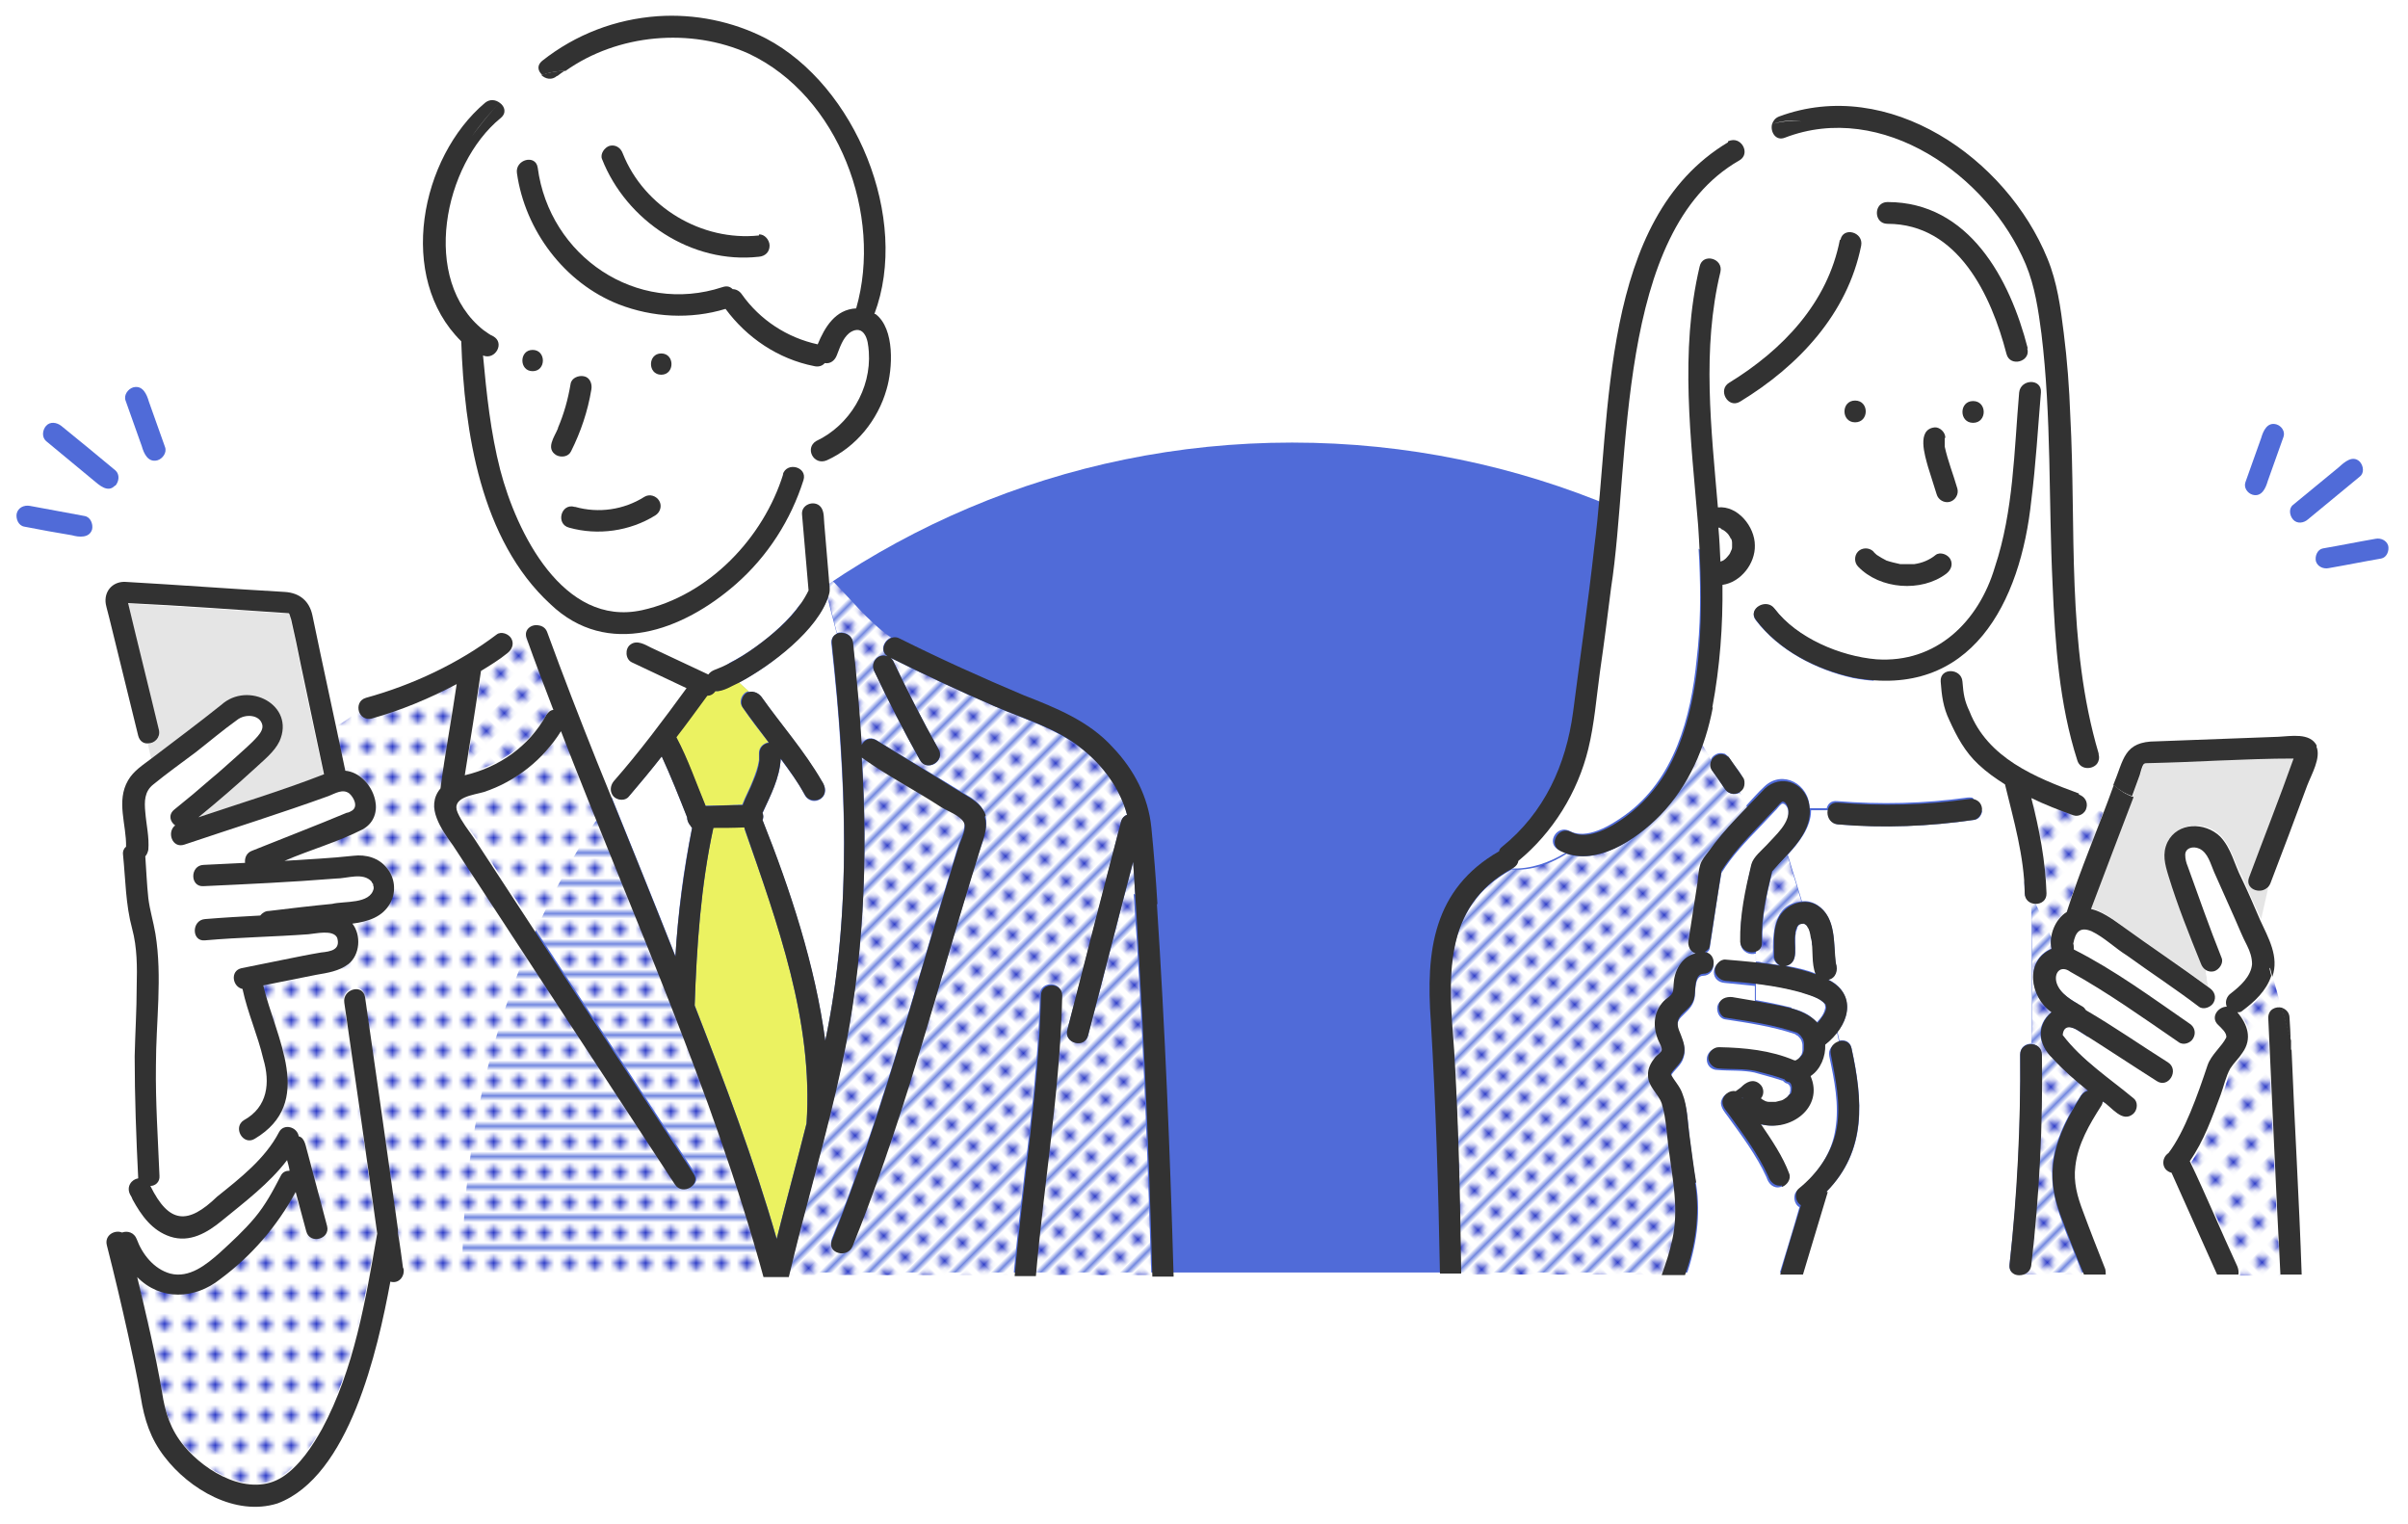 <?xml version="1.0" encoding="UTF-8"?>
<svg id="_レイヤー_1" data-name=" レイヤー 1" xmlns="http://www.w3.org/2000/svg" version="1.1" xmlns:xlink="http://www.w3.org/1999/xlink" viewBox="0 0 475.6 300.9">
  <defs>
    <style>
      .cls-1 {
        fill: url(#_新規パターン_2-4);
      }

      .cls-1, .cls-2, .cls-3, .cls-4, .cls-5, .cls-6, .cls-7, .cls-8, .cls-9, .cls-10, .cls-11 {
        stroke-width: 0px;
      }

      .cls-2 {
        fill: url(#_新規パターン_2-2);
      }

      .cls-3 {
        fill: #506bd8;
      }

      .cls-4 {
        fill: none;
      }

      .cls-5 {
        fill: #e5e5e5;
      }

      .cls-6 {
        fill: #2e3dc8;
      }

      .cls-7 {
        fill: url(#_新規パターン_2);
      }

      .cls-8 {
        fill: #ebf261;
      }

      .cls-9 {
        fill: url(#_新規パターン_2-3);
      }

      .cls-10 {
        fill: #323232;
      }

      .cls-11 {
        fill: #fff;
      }
    </style>
    <pattern id="_新規パターン_2" data-name=" 新規パターン 2" x="0" y="0" width="5" height="5.2" patternTransform="translate(-3881.4 -10658.5) rotate(-45) scale(1 -1)" patternUnits="userSpaceOnUse" viewBox="0 0 5 5.2">
      <g>
        <rect class="cls-4" width="5" height="5.2"/>
        <g>
          <rect class="cls-11" width="5" height="5.2"/>
          <circle class="cls-6" cx="2.5" cy="2.6" r="1.1"/>
        </g>
      </g>
    </pattern>
    <pattern id="_新規パターン_2-2" data-name=" 新規パターン 2" patternTransform="translate(-3633.2 -10878.7) rotate(-45) scale(1 -1)" xlink:href="#_新規パターン_2"/>
    <pattern id="_新規パターン_2-3" data-name=" 新規パターン 2" patternTransform="translate(-3633.2 -10878.7) rotate(-45) scale(1 -1)" xlink:href="#_新規パターン_2"/>
    <pattern id="_新規パターン_2-4" data-name=" 新規パターン 2" patternTransform="translate(0 300.9)" xlink:href="#_新規パターン_2"/>
  </defs>
  <path class="cls-3" d="M255.2,87.4c-90.5,0-163.9,73.4-163.9,163.9h327.8c0-90.5-73.4-163.9-163.9-163.9h0Z"/>
  <g>
    <g>
      <path class="cls-11" d="M354.5,209.4h0s0,0-.1,0c0,0,0,0,.1,0h0Z"/>
      <path class="cls-11" d="M355.5,182.5h0s-.1,0-.1.1c0,0,0,0,.1,0,0,0,0,0,0,0h0Z"/>
      <path class="cls-11" d="M354.6,184.4s0,0,0,0h0s0,0,0,0h0Z"/>
      <path class="cls-11" d="M354.7,184.2h0s0,0,0-.1c0,0,0,0,0,.1Z"/>
      <path class="cls-11" d="M356.3,182.3s0,0-.1,0h.1s0,0,0,0h0Z"/>
      <polygon class="cls-11" points="355.5 182.5 355.5 182.5 355.5 182.5 355.5 182.5"/>
      <path class="cls-11" d="M340.8,104.9s0,0,0,0c-.1,0,0,0,0,0Z"/>
      <path class="cls-11" d="M381.5,97.2s0,0,0,0q0,0,0,0Z"/>
      <path class="cls-11" d="M354.6,209.3s0,0-.1,0h0s0,0,.1,0h0Z"/>
      <path class="cls-11" d="M381.4,97.2h0s0,0,0,0h0s0,0,0,0Z"/>
      <path class="cls-11" d="M355.3,182.6c0,0-.1,0,0,0,0,0,0,0,0,0,0,0,0,0,0,0Z"/>
      <path class="cls-11" d="M340.1,172h0c-.3.4,0,.2,0,0Z"/>
      <path class="cls-11" d="M342.2,107.2h0c0,.1,0,.1,0,.1,0,0,0-.1,0-.1h0Z"/>
      <path class="cls-11" d="M340,111.1c.3-.1.5-.3.8-.4h0c.2-.2.5-.4.7-.7.2-.2.4-.6.5-.8.1-.3.2-.6.3-.9,0-.2,0-.6,0-.8,0,0,0,0,0-.1,0-.2-.1-.7-.2-.9.1.2.1.3,0,.2-.1-.3-.3-.6-.5-.9-.2-.2-.4-.5-.7-.7,0,0,0,0,0,0-.3-.2-.4-.3-.7-.4-.1,0-.3,0-.4-.1.2,2.2.3,4.5.4,6.7h0,0Z"/>
      <path class="cls-11" d="M340.9,105s0,0,0,0c0,0,0,0,0,0,0,0,0,0,0,0Z"/>
      <path class="cls-11" d="M357.9,186.7c0-.4,0-.8-.1-1.1,0-.2-.2-.8,0-.1-.1-.7-.2-1.4-.5-2.1-.1-.2-.2-.4-.3-.5-.1-.1-.2-.2-.3-.3,0,0-.3-.1-.4-.2-.3,0-.5,0-.7.1,0,0,0,0-.2.1,0,0-.1,0-.1.1,0,0,0,0-.1.1,0,0-.2.3-.2.3,0,0,0,0,0,0,0,.3-.2.6-.3,1,0,0,0,0,0,.2-.5,2.1.9,5.9-2,6.4,2.1.4,4.1.8,6,1.6-.7-1.8-.5-3.8-.7-5.7h0Z"/>
      <path class="cls-11" d="M349.3,217.9c.2,0,.1,0,0,0h0Z"/>
      <path class="cls-11" d="M344.2,217s0,0,0,0c-.1-.6-.3-.4,0,0Z"/>
      <path class="cls-11" d="M343.5,156.6c.2.1.3.2.5.3,0-.1-.1-.3-.2-.4,0,0-.1.1-.2.2h0Z"/>
      <path class="cls-11" d="M416.4,157.8c.4-.9.7-1.9,1-2.8-1.4-1.3-2.3-2.9-3.2-4.5-.9,1.2-3.3,1.3-3.9-.6-3.5-11.2-4.4-23.1-4.9-34.8-.7-16.5-.2-33.1-2.2-49.5-.6-4.6-1.3-9.4-3.1-13.7-7.4-17.5-28.4-32.3-47.6-25-1.8.7-2.9-1.2-2.5-2.7-2.5.8-4.8,2.2-7.1,3.6,1.5.6,2.2,2.9.4,3.9-24.5,14-21.4,59.5-25.3,84.4-.7,5.5-1.4,11.1-2.2,16.6-.7,5.1-1,10.2-2.3,15.2-2.1,8.6-7,16.5-13.8,22.1,0,.6-.6,1.2-1.3,1.5,3.9.2,7.7-1.2,10.8-3.1-.5-.2-.9-.3-1.4-.6-2.5-1.3-.3-5,2.2-3.7,3.4,1.8,8.1-1.1,10.9-3.1,9.8-7,13.1-19.4,14.2-30.8,3.1-26-5.7-52.1.4-77.9.6-2.7,4.8-1.5,4.1,1.1-3.6,15.3-1.8,31.1-.5,46.5,3.9-.4,7.2,3.8,7.3,7.5,0,3.6-2.8,7.2-6.4,7.8,0,10.6-.6,21.5-4,31.7.6,1,1.2,2,1.9,3.1.4-.9,1.5-1.5,2.5-1.2.3,0,.5.2.7.4.2.1.4.4.5.6,1,1.8,4.4,4.5,1.9,6.4,0,.1.2.3.2.4.3.2.6.3.9.4-.3-.1-.6-.3-.9-.4.4.8.8,1.7,1.1,2.6,1.2-1.3,2.4-2.7,3.7-3.9,3.6-3.4,8.9-.4,8.9,4.3h3.4c.2-.8.8-1.5,2-1.4,8.6.7,17.2.5,25.8-.7,1-.1,2,.2,2.5,1.1l5.6-.8c-.2-1.1-.7-2.2-.8-3.3-1.8-1.1-3.6-2.4-5.2-3.9-2.7-2.5-4.2-5.5-5.8-8.8-1.2-2.5-1.5-4.8-1.7-7.6-.2-2.8,4.1-2.7,4.3,0,.2,2.5.4,3.8,1.4,5.9,3.6,9.3,12.9,13.1,21.6,16.2,1,.4,1.7,1.3,1.5,2.3l3.3,1.4c.3-.9.7-1.7,1-2.6h0ZM372.8,39.9c16.1,0,24.1,15.2,27.7,28.9.7,2.7-3.4,3.8-4.1,1.1-3-11.7-9.6-25.8-23.5-25.7-2.8,0-2.8-4.3,0-4.3h0ZM389.7,83.5c-2.8,0-2.8-4.3,0-4.3s2.8,4.3,0,4.3ZM370.6,109.5s0,0,0,0c.6.4,1.2.8,1.9,1.1.9.4,1.8.6,2.7.7.9.1,1.8.1,2.8,0,.8-.1,1.5-.3,2.2-.6.7-.3,1.4-.7,2-1.2.9-.7,2.4-.2,2.9.8.6,1.1.2,2.2-.8,2.9-5,3.7-13.1,3.1-17.4-1.4-.8-.8-.8-2.2,0-3,1.2-1.2,2.7-.5,3.7.6h0ZM366.4,83.4c-2.8,0-2.8-4.3,0-4.3s2.8,4.3,0,4.3ZM343.7,79.3c-2.4,1.4-4.5-2.3-2.2-3.7,10.6-6.5,19.5-15.8,21.9-28.3.5-2.7,4.6-1.6,4.1,1.1-2.6,13.6-12.4,23.8-23.9,30.8ZM401.2,98.9c-2.1,20-11.8,39.4-35.2,35-7.2-1.6-14.6-5.4-19.2-11.4-1.7-2.2,2.1-4.3,3.7-2.2,4.4,5.8,13,9.5,20.1,10,11.8.8,20.2-7.4,23.4-18.2,3.6-11.1,3.8-23,4.8-34.5.2-2.7,4.5-2.8,4.3,0-.6,7.1-1,14.2-1.9,21.3h0Z"/>
      <path class="cls-7" d="M411.1,216.2c.3-.5.8-.8,1.3-.9-2.5-2-4.9-4.1-7-6.4-2.9-2.7-3.4-6.4-.2-9.1-4.2-3-5.4-10.2,0-12.5-.6-2.6.7-5.9,3-7.3,1.8-6.1,5.1-13.4,7.2-19.6l-3.3-1.4c-.1,1.2-1.5,2.2-2.7,1.8-2.8-1-5.6-2.1-8.3-3.4,1.6,6.1,2.9,12.5,3,18.8,0,1.8-1.7,2.4-2.9,1.9.1,9.4.4,18.8,0,28.1,1,0,2,.7,2,2.1.1,13.9-.6,27.7-2.1,41.5-.1,1-.8,1.6-1.5,1.9h11.8c-5.8-14.8-10-20.6-.4-35.4h0Z"/>
      <path class="cls-11" d="M401.2,178.1c-.7-.3-1.3-.9-1.3-1.9-.1-6.1-1.4-12.3-3-18.2l-5.6.8c.6,1.1,0,2.9-1.3,3.1-8.9,1.3-17.9,1.6-26.9.9-1.5-.1-2.2-1.6-2-2.8h-3.4c0,3.4-2.4,6.4-4.6,8.8l2.8,9.2c2.1-.3,4.1,1.1,5.1,3,1.5,2.8,1.2,6.1,1.5,9.1.5,1.4,0,3-1.5,3.3,4.4,2,4.9,6.8,1.9,10.3l.4,1.8c1-.2,2.1.1,2.4,1.5,2.2,10.2,3.1,20.2-4.9,28.2-1.6,5.5-3.3,10.9-5,16.4h42.2c-.7-.3-1.2-.9-1.1-1.9,1.6-13.8,2.3-27.6,2.1-41.5,0-1.4,1.1-2.1,2.2-2.1.3-9.4,0-18.8,0-28.1h0Z"/>
      <path class="cls-7" d="M347.9,190.1c1.2.1,2.4.3,3.5.5-.7-.4-1.2-1.1-1.2-1.9-.1-4.4,0-10.1,5.6-10.7l-2.8-9.2c-1,1.1-1.9,2.1-2.9,3.1-1.1,4.5-2.2,9.2-2,13.9,0,1.1-.5,1.7-1.3,1.9v2.2c.3,0,.6,0,1,.1h0Z"/>
      <path class="cls-11" d="M353.8,199.1c1.9.5,3.7,1.2,5,2.8.8-.8,1.5-1.7,1.7-2.9,0,0,0-.1,0-.3,0,0-.1-.3-.1-.4-.7-1-2.1-1.5-3.4-2-3.3-1.1-6.8-1.7-10.2-2.1v3.3c2.3.4,4.7.9,7.1,1.5h0Z"/>
      <path class="cls-11" d="M363.2,205.6l-.4-1.8c-.7.9-1.6,1.8-2.5,2.5.1,2.3-.9,4.9-2.9,6.2,2.7,6.1-4,11-9.8,9.5,2.1,3.1,4.3,6.2,5.6,9.8.4,1.1-.5,2.4-1.5,2.6-1.4.4-2.4-.6-2.8-1.9-2-4.4-4.9-8.2-7.7-12.1-.6-.8-1.2-1.5-1.3-2.5,0-1.3,1.3-2.4,2.6-2.1.4-.2.7-.4,1-.7h0c1-1,2.6-1.9,3.8-.7.7.7.8,2,.2,2.8.2.1.4.2.6.4.3.1.7.2,1,.3h0c.5,0,.9,0,1.3,0,.4,0,.8-.2,1.2-.3.4-.1.8-.4,1-.6.2-.1.5-.4.6-.6,0-.1.2-.3.3-.4,0-.2,0-.4.1-.5-.1.4,0,0,0-.2s0-.4,0-.4c0-.1,0-.2-.1-.4,0,0,0,0,0,0,0,0-.1-.2-.1-.2-.1,0-.2-.2-.3-.3-.4,0-.7-.3-1-.6,0,0-.1,0-.1,0-1.8-.6-3.7-1.1-5.5-1.6-2.3-.5-4.9-.3-7.3-.5-1.2,0-2.1-.9-2.1-2.1s1-2.2,2.1-2.1c5.1,0,10.1.6,14.9,2.6,0,0,.1,0,.2,0,0,0,0,0,.1,0,.1,0,.4-.2.5-.3.1-.1.3-.3.5-.5.1-.2.2-.4.4-.6.1-.3.2-.6.2-.9,0-.3,0-.6,0-1,0-.3-.1-.6-.2-.9-.1-.2-.2-.4-.4-.6q-.1-.1,0,0c-.1-.1-.3-.3-.4-.4-.2,0-.3-.2-.5-.3-4.5-1.5-9.2-2.2-13.8-2.9-1.2-.2-1.7-1.6-1.5-2.6.3-1.2,1.5-1.6,2.6-1.5,1.6.2,3.2.5,4.8.8v-3.3c-2-.2-4-.4-6-.6-1.2-.1-2.1-.9-2.1-2.1s1-2.2,2.1-2.1c2.1.2,4.1.4,6.2.6v-2.2c-1.2.4-2.8-.3-3-1.9-.2-3,.3-6.1.8-9,.4-2.1.7-4.2,1.3-6.3.5-1.5,2.1-2.8,3.1-3.9,1.6-1.8,4.6-4.3,4.2-7,0-.5-.5-1.5-1.1-1.5-.4,0-1,.9-1.2,1.1-1.1,1.2-2.3,2.4-3.4,3.6,0,0,.1.1.2.2,0,0-.1-.1-.2-.2-2.7,2.8-5.4,5.6-7.5,9-.9,4.9-1.5,9.8-2.3,14.7,0,.6-.5,1-1,1.3,2.4.3,2.3,4.2-.3,4.3-1.8,0-1.5,3.2-1.7,4.4-.4,1.9-1.5,2.5-2.7,3.8-1.2,1.3-.6,2.5,0,3.9.6,1.3,1,2.7.5,4.1-.4,1.5-1.9,2.4-2.5,3.6.6,1.4,1.8,2.4,2.3,3.9,1,2.5,1.1,5.6,1.4,8.3.4,3.1.8,6.2,1.3,9.2,1,6.1,0,12.4-2,18.2h18.3c1.4-4.6,2.8-9.1,4.1-13.7-1.1-.6-1.4-2.5-.4-3.3,3.8-3,6.8-7.2,7.5-12.1.8-4.8-.2-9.7-1.2-14.4-.3-1.4.7-2.4,1.7-2.6h0Z"/>
      <path class="cls-7" d="M343.5,156.6c-1,.5-2.3.1-2.8-.8-.8-1.2-1.7-2.4-2.5-3.6-.4-.6-.4-1.4-.1-2-.6-1-1.2-2.1-1.9-3.1-1.8,5.1-4.5,9.9-8.4,13.9-4.3,4.5-11.9,9.8-18.4,7.6-3.1,2-6.9,3.4-10.8,3.1-14,7.6-12.6,22.1-11.5,35.8.9,14.7,1.2,29.5,1.4,44.2h39.9c.9-2.3,1.6-4.6,2.1-7,1.3-6,0-11.7-.7-17.7-.4-3-.5-6.3-1.4-9.2-.6-2-2.6-3.3-2.7-5.5,0-1.4.6-2.5,1.4-3.6.3-.4,1.1-.9,1.3-1.4.1-.5-.4-1.3-.6-1.8-1.2-2.7-1.1-5.7,1-7.9.5-.5,1.4-.9,1.7-1.6.3-.6.2-1.6.3-2.2.2-2.6,1.8-5.1,4.3-5.6-1.1-.4-1.6-1.5-1.4-2.6.6-3.9,1.2-7.8,1.8-11.6.2-1.1.2-2.2.5-3.3.3-1,1.1-1.9,1.7-2.7,2.1-3.2,4.8-5.8,7.4-8.5-.4-.9-.7-1.8-1.1-2.6-.2,0-.3-.2-.5-.3h0Z"/>
      <path class="cls-7" d="M449.9,244.9c-.7-14.6-1.4-29.3-2-43.9,0-1.6,1.4-2.3,2.7-2l-1.7-6.1c-1,2.9-3.3,5-5.7,6.9-.3.2-.7.3-1,.3,2.1,2.3,3,5.1,1,8-.8,1.1-1.8,2-2.4,3.1-.9,1.5-1.2,3.5-1.9,5.2-1.8,4.5-3.4,9.1-6.1,13.1,3.3,6.8,6.2,13.9,9.4,20.8.2.5.3,1.1.2,1.6h8c-.2-2.2-.2-4.5-.4-6.8h0Z"/>
      <path class="cls-5" d="M452.1,152.7c.3-.9.6-2,1-2.9-9.5,0-19,.6-28.5.9-.5,0-.9,0-1.1.2-.4.5-.6,1.6-.8,2.2-.5,1.4-1,2.7-1.5,4.1h0c-2.8,7.4-5.6,14.8-8.4,22.1,2.1.5,4.2,1.9,5.9,3.2,5.7,4.2,11.7,8.1,17.4,12.3l-.5-3.5c-.3-.3-.6-.7-.8-1.1-1.5-3.6-2.9-7.3-4.2-11-.8-2.1-1.5-4.2-2.1-6.3-.7-2.2-1.4-4.4-.2-6.7,2-4,7.5-4.1,10.4-1.1,2.1,2.3,2.7,5.5,4.2,8.1,1.2,2.8,2.4,5.6,3.7,8.3l1.4-6.2c-1.5,1.2-4.3,0-3.5-2.1,2.6-6.9,5.2-13.8,7.8-20.6h0Z"/>
      <path class="cls-11" d="M436.2,195c.9.7,1.4,1.9.8,2.9-.5.9-2,1.5-2.9.8-4.7-3.5-9.5-6.7-14.2-10.1-2.4-1.5-4.5-3.6-7-4.8-2.3-1-3.2.3-3.6,2.4.1.2,0,.1,0,0,0,0,0-.1-.1-.2.2.5.3.9.2,1.4,8,4.1,15.4,9.5,22.8,14.6.9.7,1.4,1.9.8,2.9-.5.9-2,1.4-2.9.8-7-4.9-13.9-9.8-21.4-13.9-1.9-1.4-3.3.2-2.7,2.2.7,2.2,3.1,3.5,5,4.6.4.2.6.5.8.8,5.5,3.2,10.8,6.9,16.2,10.3,2.3,1.5.2,5.2-2.2,3.7-5.1-3.3-10.2-6.6-15.4-9.9-1.4-.9-3-1.3-3.2.8,3.7,5,9.2,8.5,14,12.5.9.7.8,2.3,0,3-2.2,1.9-4.3-1.4-6.1-2.4,0,.3-.1.6-.3.9-2.3,3.6-4.5,7.6-5.1,11.9-.4,3.2.4,6,1.5,8.9,1.4,3.8,2.9,7.6,4.4,11.4.1.4.2.7.1,1.1h22.3c-3-6.7-6.1-13.4-9-20.1-1.9-.5-2.1-2.9-.6-3.9,3.3-4.2,5.8-11.6,7.7-17.3.7-2,2.8-3.7,3.7-5.5.2-.9-1-1.9-1.6-2.5-1.6-1.5,0-3.7,1.7-3.6-.4-1,0-2,.9-2.7,1.8-1.4,3.9-3.3,4.1-5.7,0-1.3-.4-2.5-1-3.7-2.2-4.8-4.3-9.7-6.5-14.5-.7-1.6-1.2-3.8-2.9-4.6-1.3-.6-2.7,0-2.8,1.2,0,.8.2,1.6.5,2.3,2.2,6.1,4.2,12.1,6.7,18.1.7,1.9-1.9,3.6-3.3,2.2l.5,3.5s0,0,.1,0h0Z"/>
      <path class="cls-10" d="M338.2,139.7c1.5-8,2.1-16.1,2-24.2,3.6-.5,6.5-4.2,6.4-7.8,0-3.7-3.4-7.9-7.3-7.5-1.3-15.5-3.2-31.2.5-46.5.6-2.7-3.5-3.8-4.1-1.1-4,16.9-1.7,34.2-.3,51.2,1,15.3,1.5,35.3-6.4,48.8-2,3.3-4.7,6.3-7.8,8.6-2.7,2-7.5,4.9-10.9,3.1-2.4-1.3-4.6,2.4-2.2,3.7,6.8,3.5,15.1-2.2,19.8-7,5.7-5.9,8.9-13.4,10.4-21.3h0ZM340,104.5c.3.1.4.2.7.4,0,0,0,0,0,0,0,0,0,0,0,0,0,0,0,0,0,0,.2.2.5.4.7.7.2.3.4.6.5.9,0,.1,0,0,0-.2.1.2.2.6.2.9h0c0,0,0,0,0,0,0,0,0,0,0,0,0,0,0,.1,0,.1,0,.2,0,.7,0,.8,0,.4-.2.6-.3.9-.1.3-.3.6-.5.8-.2.2-.4.5-.7.7h0c-.2.2-.5.3-.8.4h0c-.1-2.2-.2-4.5-.4-6.7.1,0,.3,0,.4.1h0Z"/>
      <path class="cls-10" d="M341.3,28.1c-25.4,15.2-23,53.8-26.4,79.8-1.2,10.9-2.8,21.8-4.2,32.7-1.4,10.5-5.7,19.9-14,26.6-.4.3-.6.6-.6.9-13.1,7.5-14.5,19.8-13.5,33.6,1,16.6,1.5,33.2,1.8,49.8h4.2c-.2-14.7-.5-29.5-1.4-44.2-1.1-13.8-2.5-28.4,11.7-35.9.6-.4.9-.8,1-1.4,6.8-5.6,11.7-13.5,13.8-22.1,1.2-4.9,1.6-10.1,2.3-15.2.8-5.5,1.5-11,2.2-16.6,3.9-25,.8-70.4,25.3-84.4,1.8-1,1.1-3.3-.4-3.9-1,.6-1.9,1.2-2.9,1.8,1-.6,1.9-1.2,2.9-1.8-.5-.2-1.1-.2-1.8.1h0Z"/>
      <path class="cls-10" d="M400.5,68.8c-3.5-13.7-11.6-28.9-27.7-28.9-2.8,0-2.8,4.3,0,4.3,13.9,0,20.5,14.1,23.5,25.7.7,2.7,4.9,1.5,4.1-1.1Z"/>
      <path class="cls-10" d="M363.4,47.3c-2.4,12.5-11.3,21.8-21.9,28.3-2.3,1.4-.2,5.2,2.2,3.7,11.5-7,21.2-17.3,23.9-30.8.5-2.7-3.6-3.8-4.1-1.1h0Z"/>
      <path class="cls-10" d="M346.8,122.4c4.5,6,11.9,9.8,19.2,11.4,23.4,4.4,33.1-14.9,35.2-35,.9-7.1,1.3-14.2,1.9-21.3.2-2.8-4-2.7-4.3,0-1,11.5-1.1,23.4-4.8,34.5-3.2,10.8-11.6,19-23.4,18.2-7.1-.6-15.7-4.2-20.1-10-1.6-2.2-5.4,0-3.7,2.2h0Z"/>
      <path class="cls-10" d="M366.4,79.1c-2.8,0-2.8,4.3,0,4.3s2.8-4.3,0-4.3Z"/>
      <path class="cls-10" d="M389.7,83.5c2.8,0,2.8-4.3,0-4.3s-2.8,4.3,0,4.3Z"/>
      <path class="cls-10" d="M370.7,109.6c-.2-.2-.5-.4-.7-.7-.8-.8-2.2-.8-3,0-.8.8-.8,2.2,0,3,4.3,4.5,12.5,5.1,17.4,1.4.9-.7,1.4-1.8.8-2.9-.5-.9-2-1.5-2.9-.8-.6.5-1.3.9-2,1.2-.7.3-1.5.5-2.2.6-.9,0-1.8,0-2.8,0-.9-.2-1.8-.4-2.7-.7-.6-.3-1.3-.7-1.9-1.1h0Z"/>
      <path class="cls-10" d="M452.2,201c0-1.1-.8-1.8-1.6-2l1.8,6.5c0-1.5-.1-3-.2-4.5Z"/>
      <path class="cls-10" d="M452.5,207.3c0-.6,0-1.2,0-1.8l-1.8-6.5c-1.2-.3-2.7.3-2.7,2,.8,16.9,1.5,33.8,2.4,50.7h4.2c-.5-14.8-1.4-29.6-2-44.4h0Z"/>
      <path class="cls-10" d="M448.4,191.3l.4,1.6c1.4-4-.8-7.7-2.4-11.2l-1.5,7,1.5-7c-1.2-2.8-2.4-5.6-3.7-8.3-1.4-2.7-2-5.9-4.2-8.2-3-2.9-8.4-2.9-10.4,1.1-1.1,2.3-.5,4.4.2,6.7,1.8,5.9,4.1,11.6,6.4,17.3.4,1.1,1.4,1.8,2.6,1.5,1-.3,1.9-1.6,1.5-2.6-2.4-6-4.5-12-6.7-18.1-.3-.7-.5-1.5-.5-2.3,0-1.3,1.5-1.8,2.8-1.2,1.7.8,2.2,3,2.9,4.6,1.4,3.1,2.7,6.1,4.1,9.2.8,1.8,1.5,3.6,2.4,5.3.6,1.2,1,2.4,1,3.7-.2,2.4-2.3,4.3-4.1,5.7-.9.6-1.3,1.7-.9,2.7-1.7,0-3.3,2.1-1.7,3.6.6.6,1.8,1.6,1.6,2.5-.9,1.8-3,3.4-3.7,5.5-1.9,5.7-4.5,13.1-7.7,17.3-1.5,1-1.4,3.4.6,3.9,3,6.7,6,13.4,9,20.1h4.2c.1-.5,0-1.1-.2-1.6-3.2-6.9-6.1-13.9-9.4-20.8,2.8-4,4.4-8.6,6.1-13.1.6-1.6,1-3.6,1.9-5.2.7-1.1,1.7-2,2.4-3.1,2-2.8,1-5.6-1-8,.4,0,.7,0,1-.3,2.4-1.8,4.7-3.9,5.7-6.9l-.4-1.6h0Z"/>
      <path class="cls-10" d="M409.2,186.2c0,.1.1.2,0,0h0Z"/>
      <path class="cls-10" d="M417.5,155c-3,8.4-6.6,16.6-9.3,25.1-2.3,1.4-3.6,4.7-3,7.3-5.4,2.4-4.3,9.5,0,12.5-3.1,2.7-2.6,6.4.2,9.1,2.1,2.3,4.5,4.4,7,6.4-.5.1-.9.4-1.3.9-2.4,3.8-4.6,7.8-5.4,12.3-.7,3.8-.2,7.3,1.1,10.9,1.5,4.1,3.1,8.2,4.8,12.2h4.3c0-.3,0-.7-.1-1.1-1.5-3.8-3-7.6-4.4-11.4-1.1-2.9-1.9-5.7-1.5-8.9.5-4.4,2.8-8.3,5.1-11.9.2-.3.3-.6.3-.9,1.8,1.1,3.9,4.4,6.1,2.4.8-.8.9-2.3,0-3-4.8-4-10.2-7.5-14-12.5.2-2.1,1.8-1.7,3.2-.8,5.1,3.2,10.2,6.6,15.4,9.9,2.3,1.5,4.5-2.2,2.2-3.7-5.4-3.4-10.7-7.1-16.2-10.3-.2-.3-.4-.6-.8-.8-1.9-1.1-4.3-2.4-5-4.6-.6-2,.8-3.6,2.7-2.2,7.4,4.1,14.4,9.1,21.4,13.9.9.7,2.4.2,2.9-.8.6-1.1.2-2.3-.8-2.9-7.4-5.1-14.7-10.5-22.8-14.6,0-.5,0-1-.2-1.4,0,.1,0,.2.1.2.4-2.1,1.2-3.4,3.6-2.4,2.5,1.2,4.6,3.3,7,4.8,4.7,3.4,9.6,6.6,14.2,10.1.9.7,2.4.1,2.9-.8.6-1.1.2-2.2-.8-2.9-5.7-4.2-11.7-8.2-17.5-12.4-1.8-1.3-3.8-2.7-5.9-3.2,2.8-7.4,5.6-14.8,8.4-22.1-1.5-.5-2.7-1.3-3.7-2.2h0Z"/>
      <path class="cls-10" d="M457.6,147.3c-1.3-2.7-5.2-1.9-7.6-1.8-8,.3-16.1.6-24.1.9-6.5,0-6.4,3.6-8.5,8.6,1,.9,2.2,1.7,3.7,2.2.5-1.4,1-2.7,1.5-4.1.2-.6.4-1.7.8-2.2.2-.2.5-.2,1.1-.2,9.5-.2,19-.9,28.5-.9-2.8,7.9-5.9,15.7-8.8,23.5-.8,2.2,2,3.3,3.5,2.1l.9-4.2-.9,4.2c.3-.2.5-.5.7-.9,2.5-6.5,4.9-12.9,7.3-19.4.8-2.1,2.8-5.5,1.8-7.7h0Z"/>
      <path class="cls-10" d="M388.8,157.8c-8.5,1.2-17.2,1.4-25.8.7-2.8-.2-2.7,4.1,0,4.3,9,.8,18,.4,26.9-.9,1.1-.2,1.8-1.6,1.5-2.6-.3-1.2-1.5-1.7-2.6-1.5h0Z"/>
      <path class="cls-10" d="M414.5,148.8c-6.4-21.6-4.4-44.5-5.6-66.7-.2-5.5-.6-10.9-1.3-16.4-.6-4.9-1.3-10-3.2-14.6-8.1-19.9-31.4-36.1-53-28.1-.8.3-1.2.9-1.4,1.5,1.9-.6,3.8-.9,5.8-.5-2-.3-4,0-5.8.5-.4,1.5.7,3.4,2.5,2.7,19.2-7.4,40.2,7.4,47.6,25,1.8,4.3,2.5,9.1,3.1,13.7,2,16.4,1.4,33,2.2,49.5.5,11.7,1.3,23.6,4.9,34.8.6,1.9,3,1.8,3.9.6-1-1.8-1.8-3.6-3-5.2,1.1,1.5,2,3.4,3,5.2.3-.4.5-1.1.3-1.8Z"/>
      <path class="cls-10" d="M341.2,149.4c-.2-.2-.5-.3-.7-.4-1.8-.5-3.4,1.6-2.4,3.1.9,1.2,1.7,2.4,2.5,3.6.3.5.7.8,1.3,1,1.1.3,2.4-.4,2.6-1.5.1-.5.1-1.2-.2-1.6-.8-1.2-1.7-2.4-2.5-3.6-.1-.2-.3-.4-.5-.6h0Z"/>
      <path class="cls-10" d="M381.4,97.3h0s0,0,0,0Z"/>
      <path class="cls-10" d="M410.6,156.7c-8.7-3.2-18-7-21.6-16.2-1-2.1-1.2-3.4-1.4-5.9-.2-2.7-4.5-2.8-4.3,0s.5,5.1,1.7,7.6c1.5,3.3,3.1,6.3,5.8,8.8,1.6,1.5,3.3,2.7,5.2,3.9,1.7,7,3.8,14.2,3.9,21.5,0,2.8,4.4,2.8,4.3,0-.2-6.3-1.4-12.6-3-18.8,2.7,1.3,5.5,2.4,8.3,3.4,1.1.4,2.4-.4,2.6-1.5.3-1.2-.4-2.2-1.5-2.6h0Z"/>
      <path class="cls-10" d="M401.2,249.8c1.6-13.8,2.3-27.6,2.1-41.5,0-2.8-4.3-2.8-4.3,0,.1,13.9-.6,27.7-2.1,41.5-.1,1,.4,1.6,1.1,1.9h1.7c.8-.3,1.4-.9,1.5-1.9h0Z"/>
      <path class="cls-10" d="M399.7,251.7h-1.7c.5.2,1.1.2,1.7,0Z"/>
      <path class="cls-3" d="M449.6,83.8c-1.8-.5-2.6,1.3-3,2.7-1,2.9-2.1,5.8-3.1,8.7-.4,1.1.4,2.2,1.4,2.5,1.8.5,2.6-1.3,3-2.7,1-2.9,2.1-5.8,3.1-8.7.4-1.1-.4-2.2-1.4-2.5Z"/>
      <path class="cls-3" d="M466.1,91.2c-1.4-1.4-3,0-4.2,1.1-3,2.5-6,4.9-9,7.4-.9.7-.7,2.1,0,2.9.8.9,2.1.7,2.9,0,3.4-2.8,6.8-5.6,10.3-8.5.9-.7.7-2.1,0-2.9h0Z"/>
      <path class="cls-3" d="M469.2,106.4c-3.5.6-6.9,1.3-10.4,1.9-1.1.2-1.6,1.5-1.4,2.5.3,1.1,1.5,1.6,2.5,1.4,3.5-.6,6.9-1.3,10.4-1.9,1.1-.2,1.6-1.5,1.4-2.5-.3-1.1-1.5-1.6-2.5-1.4h0Z"/>
      <path class="cls-10" d="M335,233.5c-.5-3.1-.9-6.2-1.3-9.2-.4-2.7-.4-5.8-1.4-8.3-.5-1.5-1.6-2.5-2.3-3.9.7-1.2,2.1-2.1,2.5-3.6.5-1.4,0-2.8-.5-4.1-.6-1.4-1.1-2.6,0-3.9,1.2-1.3,2.4-1.9,2.7-3.8.2-1.2-.1-4.3,1.7-4.4,2.6,0,2.8-4,.3-4.3.5-.3,1-.7,1-1.3.8-4.9,1.5-9.8,2.3-14.7,3-4.7,7.1-8.5,10.9-12.6.2-.2.9-1.1,1.2-1.1.6,0,1,1,1.1,1.5.4,2.7-2.6,5.2-4.2,7-1,1.1-2.7,2.4-3.1,3.9-1.2,5-2.3,10.1-2.2,15.3.2,2.7,4.5,2.8,4.3,0-.2-4.7.9-9.4,2-13.9,3.3-3.9,8.7-8,7.2-13.8-1.1-3.9-5.5-5.4-8.6-2.6-3.8,4-7.9,7.9-11.1,12.4-.6.8-1.4,1.7-1.7,2.7-.3,1-.4,2.2-.5,3.3-.6,3.9-1.2,7.8-1.8,11.6-.2,1.1.3,2.2,1.4,2.6-2.5.5-4.1,3.1-4.3,5.6-.1.6,0,1.6-.3,2.2-.3.6-1.2,1.1-1.7,1.6-2.1,2.2-2.2,5.2-1,7.9.2.5.7,1.2.6,1.8-.1.5-1,1-1.3,1.4-.8,1-1.5,2.2-1.4,3.6,0,2.2,2,3.5,2.7,5.5.9,2.9,1,6.2,1.4,9.2.8,6,2,11.7.7,17.7-.5,2.4-1.3,4.7-2.1,7h4.6c2.1-5.8,3-12.1,2-18.2h0ZM340.1,172h0c0,.2-.3.4,0,0Z"/>
      <path class="cls-10" d="M351.9,234.4c1-.3,1.9-1.5,1.5-2.6-1.3-3.5-3.5-6.7-5.6-9.8,5.8,1.6,12.5-3.3,9.8-9.5,2-1.3,3-3.9,2.9-6.2,4.5-3.5,6.7-9.7.6-12.8,1.5-.3,2-1.9,1.5-3.3-.5-3.9.1-8.9-3.5-11.3-3-2-7.2,0-8.2,3.3-.7,2.1-.5,4.4-.5,6.6,0,.8.5,1.5,1.2,1.9-3.6-.6-7.2-.9-10.8-1.2-1.1-.1-2.1,1.1-2.1,2.1s1,2,2.1,2.1c4.9.4,9.8.9,14.6,2.2,1.8.6,4.1,1.1,5.2,2.5,0,0,0,.4.1.4,0,.1,0,.3,0,.3-.2,1.1-1,2-1.7,2.9-3-3.2-8.2-3.4-12.2-4.3-1.6-.3-3.1-.5-4.7-.8-1.1-.1-2.4.3-2.6,1.5-.2,1,.3,2.5,1.5,2.6,4.7.7,9.4,1.4,13.8,2.9.2,0,.3.2.5.3.1.1.3.3.4.4q.1,0,0,0c.1.2.3.4.4.6.1.3.2.6.2.9,0,.3,0,.6,0,1,0,.3-.1.6-.2.9-.1.2-.2.4-.4.6-.1.2-.4.3-.5.5-.2.1-.4.2-.5.3,0,0,0,0,.1,0,0,0,0,0-.1,0h0c0,0-.2,0-.1,0,0,0-.1,0-.2,0-4.7-2-9.8-2.5-14.9-2.6-1.2,0-2.1,1.1-2.1,2.1s1,2.1,2.1,2.1c2.4.2,5,0,7.3.5,1.8.5,3.7.9,5.5,1.6h.1c.3.4.6.6,1,.6.1.1.2.2.3.3,0,0,0,.1.1.2,0,0,0,0,0,0,0,.1,0,.2.1.4,0,0,0,.2,0,.4,0,.2-.1.6,0,.2,0,.2-.1.4-.1.5,0,.2-.2.3-.3.4-.1.1-.4.4-.6.6-.3.2-.7.5-1,.6-.4.1-.8.2-1.2.3-.5,0-.9,0-1.3,0h0c-.3,0-.7-.1-1-.3-.2-.1-.4-.2-.6-.4.7-.8.6-2.1-.2-2.8-1.3-1.2-2.8-.4-3.8.7h0c-.3.2-.7.5-1,.7-1.2-.3-2.6.8-2.6,2.1,0,1,.7,1.7,1.3,2.5,2.8,3.9,5.7,7.7,7.7,12.1.4,1.2,1.4,2.2,2.8,1.9h0ZM356.3,182.3s0,0,0,0h-.1c0,0,.1,0,.1,0h0ZM355.5,182.5h0ZM352.6,190.8c3-.6,1.5-4.3,2-6.4t0,0s0,0,0-.1c0,0,0-.1,0-.2,0-.3.2-.7.3-1,0,0,0,0,0,0,0,0,.1-.2.2-.3,0,0,0,0,.1-.1,0,0,0,0,0,0,0,0,.1-.1.1-.1h0s0,0,0,0c.1,0,.3-.1.2-.1.2,0,.5-.1.7-.1.1,0,.3.1.4.2.1,0,.2.2.3.3.1.2.2.4.3.5.3.7.4,1.4.5,2.1,0-.3,0-.3,0-.3.5,2.3,0,5,.9,7.2-1.9-.7-4-1.2-6-1.6h0ZM349.3,217.9c.1,0,.2,0,0,0h0ZM344.2,217c-.2-.3,0-.5,0,0,0,0,0,0,0,0Z"/>
      <path class="cls-10" d="M354.5,209.4c0,0-.1,0-.1,0,0,0,0,0,.1,0h0Z"/>
      <path class="cls-10" d="M355.3,182.6h0s0,0,0,0c0,0,.1,0,.1-.1,0,0,0,0-.1,0h0Z"/>
      <path class="cls-10" d="M354.7,184.1c0,0,0,.1,0,.2h0c0-.2,0-.2,0-.2h0Z"/>
      <path class="cls-10" d="M360.8,235.4s0,0,0-.1c7.9-8.1,7.1-18.1,4.9-28.2-.5-2.7-4.7-1.6-4.1,1.1.9,4.7,2,9.6,1.2,14.4-.8,4.9-3.8,9.1-7.5,12.1-1,.8-.7,2.7.4,3.3-1.4,4.6-2.8,9.1-4.1,13.7h4.5c1.6-5.4,3.3-10.9,4.9-16.3h0Z"/>
      <path class="cls-10" d="M340.8,105s0,0,0,0c0,0,0,0,0,0,0,0,0,0,0,0Z"/>
    </g>
    <path class="cls-10" d="M384.2,86.5c.1-1.1-1.1-2.2-2.1-2.1-3.6.4-1.9,5.6-1.3,7.8.6,1.8,1.1,3.6,1.7,5.4.3,1.1,1.5,1.8,2.6,1.5,1.1-.3,1.8-1.5,1.5-2.6-.8-2.8-1.9-5.5-2.5-8.3,0-.6,0-1.2,0-1.7h0Z"/>
  </g>
  <g>
    <path class="cls-11" d="M33.5,251.4c3.8,1,7.1-1.7,9.8-4.1,2.4-2.2,4.8-4.4,6.9-6.9,2-2.5,3.6-5.4,5.1-8.2.4-.8,1.1-1.1,1.8-1.1-.2-.7-.4-1.4-.5-2.1-3.5,4.7-8.3,8.4-12.8,11.9-6.1,5.4-12.4,4.6-16.7-2.4v6.3c1.1,2.9,3.4,5.6,6.4,6.4h0Z"/>
    <path class="cls-11" d="M98.9,23.2c-11.4,9.2-15.9,32-3.4,41.9-5.6-5.7-3.7-13.4-2-21-.1-.5-.2-1.1-.3-1.7,0,.6.2,1.1.3,1.7.4-2,.9-4,1.2-6-.3,1.9-.7,3.9-1.2,6,2.4,11.8,17.5,19.1,28.6,15.9-10.7-4.2-18.5-14.6-20.1-25.9-.4-2.7,3.7-3.9,4.1-1.1,2.3,17.5,19.5,29.2,36.5,23.6.8-.3,1.5,0,2,.4.7,0,1.4.4,1.8,1,3.5,5,8.9,8.6,15,9.9,1.4-3.4,3.5-6.9,7.6-7.1,5.2-18.4-3.5-42-21.2-50.3-11.5-5.3-25.9-4-36.2,3.4,0,0,.2,0,.3,0,0,0-.2,0-.3,0-.5.3-.9.7-1.4,1-1.1.9-2.4.5-3.1-.2-3.2,1.1-5.9,3.1-8.2,5.5.9.7,1.3,2.1.2,3h0ZM120.4,28.8c1.2-.3,2.2.4,2.6,1.5,4.2,10.6,15.6,17.4,26.9,16.2,1.1-.1,2.2,1.1,2.1,2.2,0,1.2-1,2-2.1,2.2-13.3,1.5-26.2-7.1-31-19.3-.4-1.1.5-2.4,1.5-2.6h0Z"/>
    <path class="cls-11" d="M108.1,124.7c7.9,21.6,16.9,42.7,25.3,64.1.5-8.5,1.6-17.1,3.3-25.4-.1-.1-.2-.2-.3-.4-.4-.4-.7-1-.7-1.7-1.6-4-3.2-8-5-12-2.1,2.7-4.3,5.4-6.5,7.9-.8.9-2.2.8-3,0-.8-.9-.8-2.1,0-3,5.1-5.9,9.8-12.1,14.4-18.4-3.6-1.7-7.2-3.4-10.8-5.1-1.3-.6-1.3-2.7-.3-3.5,1.3-1,2.8,0,4.1.6,3.8,1.8,7.5,3.5,11.3,5.3.3-.4.7-.7,1.2-.9,3.7-1.3,7.5-3.8,10.7-6.4,3.1-2.6,6.1-5.6,7.9-9.2-.4-5-.9-10.1-1.3-15.1-.1-2.1,2.9-2.9,3.9-1.1l.9-9.5c-2.5,1.1-4.4-2.3-2.1-3.8,6.6-3.1,10.9-10.3,10.4-17.6,0-1.2-.2-2.7-1-3.7-.8-1-2.1-.6-2.9,0-1.3,1-1.9,2.8-2.4,4.3-.4,1-1.3,1.7-2.4,1.6-.5.5-1.3.8-2.1.6-7-1.4-13.2-5.6-17.5-11.3-6.9,2.1-14.4,1.8-21.1-.9-11.1,3.2-26.2-4.1-28.6-15.9-1.7,7.6-3.6,15.3,2,21,.6.4,1.2.8,1.9,1.2,2.4,1.2.4,4.8-2,3.8.7,7.6,1.6,15.2,3.4,22.6,3.2,12.3,12.3,31.1,28,27.7,13.2-2.9,24-14.3,27.9-26.9.8-2.6,4.9-1.5,4.1,1.1-2.4,7.9-7.1,15.1-13.4,20.6-10.4,9-25.3,14.7-36.6,3.9l-2.5,4.2c.7,0,1.4.5,1.7,1.4ZM105.2,73.4c-2.7,0-2.7-4.2,0-4.2s2.7,4.2,0,4.2ZM109.8,90c-2.2-1.3-.3-3.7.3-5.3,0,0,0,0,0,0,1.1-2.8,2-5.7,2.4-8.7.2-1.2,1.6-1.7,2.6-1.5,1.2.3,1.7,1.5,1.5,2.6-.7,4.2-2.1,8.3-4,12.2-.5,1.1-2,1.3-2.9.8ZM129.4,101.8c-5,3.2-11.3,4-17,2.4-2.7-.8-1.5-4.9,1.1-4.1,4.6,1.3,9.6.6,13.7-2,2.5-1.3,4.6,2.2,2.2,3.7h0ZM130.6,74.1c-2.7,0-2.7-4.2,0-4.2s2.7,4.2,0,4.2Z"/>
    <path class="cls-8" d="M147.1,163.9c0-.2-.1-.4-.1-.6-2,0-4,0-6.1.1-2.5,11.5-3.3,23.4-3.7,35.1,5.9,15.2,11.7,30.4,16.2,46.1,1.9-7.6,4-15.2,5.9-22.8,1.3-20-5.6-39.3-12.2-57.9h0Z"/>
    <path class="cls-5" d="M43.6,139.3c5.3-4.8,14.6,0,11.5,7.2-1,2.1-3.2,3.8-4.9,5.4-3.6,3.3-7.3,6.5-11.1,9.6,8.3-2.9,16.6-5.3,24.8-8.5-1.5-7.2-3.1-14.5-4.6-21.7-.6-3-1.2-5.9-1.9-8.9-.1-.6-.2-1.2-.5-1.2-10.5-.7-21.2-1.4-31.7-2,2,8.4,4.1,16.7,6.1,25.1.4,1.5-.9,2.6-2.1,2.6l.7,3.1c4.6-3.5,9.2-7,13.8-10.6h0Z"/>
    <path class="cls-11" d="M154.4,129.1c-2.6,2.2-5.5,4.1-8.5,5.7.7.6,1.4,1.3,2.1,1.9.9-.2,1.8.2,2.4,1,4.1,5.8,8.8,11.1,12.3,17.3,1.3,2.5-2.2,4.5-3.7,2.1-1.3-2.6-3.1-4.9-4.8-7.2-.2,3.8-2.1,7.3-3.6,10.7.2.4.2,1,0,1.4,5.5,13.9,10.4,28.8,12.4,43.6,3.9-18.6,4.3-37.8,3.1-56.7-.4-7.3-1.1-14.6-1.9-21.8-.1-1,.4-1.6,1.1-1.9-.6-2.4-1.3-4.7-1.8-7.1-1.8,4.4-5.5,8-9.1,11h0Z"/>
    <path class="cls-2" d="M224.2,176.7c-.1-2.1-.2-4.3-.4-6.5-3,11.4-5.9,22.9-8.9,34.3-.7,2.6-4.8,1.5-4.1-1.1,3.6-13.7,7.1-27.4,10.6-41.1.2-.7.6-1.2,1.2-1.4-1.3-5.2-4.8-9.8-9-13.1-5-3.9-11.4-5.8-17.1-8.3-7-3-13.9-6.2-20.6-9.6.2.2.4.4.5.6,2.8,5.9,5.8,11.8,9,17.5,1.3,2.4-2.3,4.5-3.7,2.1-3.2-5.7-6.2-11.6-9-17.5-.9-1.8.7-3.8,2.6-3-1.6-1-.8-3.1.7-3.7-4.8-3.3-8.2-8-12.4-12,0,1.1.4,2.3,0,3.4,0,.2,0,.4-.1.6.6,2.4,1.2,4.7,1.8,7.1,1.2-.4,3,.2,3.1,1.9.7,6.7,1.3,13.4,1.7,20.1.5-1,1.7-1.6,2.9-.9,6,3.7,12.1,7.3,18.1,11,6.4,3.6,2.9,8.5,1.4,13.9-3.2,10.5-6.2,21-9.4,31.5-4.4,14.6-9,29.1-14.7,43.2-1,2.5-5.1,1.4-4.1-1.1,9.6-23.8,16.2-48.7,23.6-73.2.5-1.6,1-3.2,1.5-4.8.4-1.2,1.6-3.5.9-4.7-.9-1.3-3.1-2.1-4.4-2.9-5.2-3.3-10.7-6.2-15.7-9.8,1.3,20.3.4,40.7-3.9,60.6-3,14.1-7.2,28-10.5,42h44.4c1.6-18.5,4.8-36.8,5.2-55.4,0-2.7,4.3-2.7,4.2,0-.4,18.6-3.6,36.9-5.2,55.4h23c-.8-25.1-1.7-50.2-3.5-75.3h0Z"/>
    <path class="cls-8" d="M142.1,136.4c-.3.1-.6.1-.9,0-.4.6-.9.9-1.6.9-2,2.8-4,5.5-6.1,8.2,2.3,4.4,3.9,9.1,5.8,13.6,2.4,0,4.9-.1,7.3-.2.6-1.6,1.5-3.2,2.1-4.8.5-1.3,1-2.6,1.2-4,0-.5,0-.9,0-1.4,0-1.1.8-1.9,1.9-2.1-1.8-2.3-3.6-4.6-5.2-7-.8-1.1,0-2.9,1.3-3.1-.7-.6-1.4-1.2-2.1-1.9-1.2.6-2.5,1.2-3.8,1.6h0Z"/>
    <path class="cls-9" d="M104,125.8c-.6-1.6.7-2.6,2.1-2.6,0-.2-.3-.4-.5-.7-1.4,1.2-2.8,2.3-4.5,3.3.7,1.1.2,2.2-.7,2.9-1.7,1.3-3.4,2.4-5.2,3.5-1.1,6.9-2.2,13.7-3.2,20.6,6.8-1.7,12.7-5.8,16.1-11.9.3-.6.8-.9,1.4-1-1.8-4.7-3.6-9.4-5.3-14.2h0Z"/>
    <path class="cls-1" d="M122.8,173.7c-3.9-9.8-7.9-19.6-11.8-29.5-3.5,5.6-8.9,9.9-15.2,12-2.1.7-6.7,1-5.2,4.1.8,1.8,2.1,3.4,3.2,5,14.5,22.1,28.9,44.2,43.4,66.3,1.5,2.3-2.2,4.4-3.7,2.1-14.6-22.3-29.2-44.6-43.8-66.9-2.2-3.1-5.6-7.7-2.5-11.3.9-6.9,2.2-13.8,3.2-20.6-5.4,2.8-11,5.2-16.8,6.8-1.2.3-2.2-.4-2.5-1.4-1.7,1.1-3.2,2.4-4.9,3.2.6,2.8,1.3,5.7,1.8,8.5,5.2.6,8.7,8.7,3.4,11.6-4.9,2.6-10.4,4.1-15.4,6.2,4.5-.2,9.1-.5,13.6-1,2.5-.2,5,.4,6.6,2.4,1.6,1.9,1.9,4.7.7,6.9-1.5,2.8-4.5,3.7-7.5,4.1,1.8,2.3,1.5,6.2-.8,8-1.9,1.5-4,1.7-6.3,2.1-3.5.6-7,1.3-10.5,2.1,1.6,8.1,7.4,16.6,3.6,24.8v3.6c1.2-1.1,3.2-.1,3.4,1.4,1.4.3,1.5,2.3,1.8,3.4,1.3,4.8,2.5,9.5,3.8,14.3.7,2.6-3.4,3.8-4.1,1.1-.7-2.6-1.4-5.2-2.1-7.8-3.7,6.8-8.7,12.5-14.8,17.2-5,4-11.8,4.3-16.4-.4,1.8,7.5,3.6,15.1,4.9,22.7.7,4,1.8,7.5,4.4,10.7,4.3,5.1,13.1,10.3,19.5,6,3.3-2.2,5.8-6,7.7-9.4,6.4-11.9,8.5-25.4,10.9-38.6-2.1-15.2-4.3-30.4-6.5-45.6-.4-2.7,3.8-3.9,4.1-1.1,2.2,15.3,4.4,30.6,6.5,45.9,0,.2,0,.4,0,.7.3,2.3.6,4.6,1,6.9,0,.6,0,1.2-.2,1.6h71.6c-7.2-26.8-17.9-52.6-28.2-78.3h0Z"/>
    <path class="cls-11" d="M50.1,225c-2.3,1.4-4.5-2.2-2.1-3.7,2.1-1.3,3.7-3,4.2-5.5.9-7.1-3.4-13.6-4.6-20.4-1.9-.4-2.5-3.6-.2-4.1,2.8-.6,5.6-1.2,8.4-1.7,2.4-.5,4.8-.9,7.3-1.4,1.8-.2,3.8-.5,3.2-2.9-.8-1.7-4.3-.8-5.7-.7-6.8.5-13.6.7-20.4,1.2-2.7.2-2.7-4,0-4.2,3.6-.3,7.2-.5,10.9-.7.4-.5,1-.8,1.7-.9,4.2-.4,8.3-.9,12.5-1.4,2.4-.5,7.6.2,8.2-3,0,0,0-.2,0-.4,0-.2,0-.4-.1-.5,0,0-.2-.4-.3-.5-1.7-1.9-4.8-.7-7.1-.6-8.7.7-17.4,1.1-26.1,1.5-2.7.1-2.7-4.1,0-4.2,2.7-.1,5.5-.3,8.2-.4,0-.9.3-1.9,1.4-2.4,6.2-2.5,12.5-4.9,18.7-7.5.2,0,.5-.1,1-.4,1.3-.8.4-2.6-.5-3.4-1.2-1-2.8,0-4.1.5-9.4,3.4-19,6.4-28.5,9.6-2.3.8-3.5-2.5-1.8-3.8-1-.7-1.4-2.1-.2-3.1,2.5-2.1,5-4.1,7.4-6.2,1.6-1.4,3.2-2.8,4.8-4.2,1.4-1.3,3.1-2.7,4.3-4.1.6-.6,1-1.5.9-2.3-.5-2-3.4-2.2-5-.9-2.8,2-5.5,4.3-8.2,6.4-2.8,2.1-5.6,4.2-8.3,6.3-1.7,1.4-1.8,3.5-1.6,5.5.2,2.5.8,4.9.6,7.4,0,.6-.3,1-.6,1.3.3,2.8.4,5.5.6,8.3.2,2.4,1,4.6,1.4,7,1.5,8.5.2,17.4.1,26,0,7.3.4,14.6.7,21.8,0,1.3-.9,1.9-1.8,2,3.7,7.5,7.4,7.6,13.2,2.1,4.8-3.7,9.7-8,12.7-13.3v-3.6c-1.2,2.3-3,4.1-5.3,5.4h0Z"/>
    <path class="cls-10" d="M130.6,69.8c-2.7,0-2.7,4.2,0,4.2s2.7-4.2,0-4.2Z"/>
    <path class="cls-10" d="M194.7,161c-.6-1.7-2-2.8-3.5-3.7-2-1.2-4-2.4-6-3.7-4-2.4-8-4.9-12.1-7.4-1.2-.7-2.4-.1-2.9.9-.4-6.7-1-13.4-1.7-20.1-.2-2.6-4.5-2.8-4.2,0,2.8,26.1,4.1,52.7-1.3,78.5-2-14.9-6.9-29.8-12.4-43.6.2-.4.2-.9,0-1.4,1.6-3.4,3.4-6.9,3.6-10.7,1.7,2.3,3.4,4.7,4.8,7.2.5,1,1.9,1.3,2.9.8,1.4-.8,1.2-2.5.4-3.6-3.4-5.9-8-11.1-11.9-16.6-.7-.9-1.9-1.3-2.9-.8-.9.5-1.4,2-.8,2.9,1.7,2.4,3.5,4.7,5.2,7-1.1.1-1.9,1-1.9,2.1,0,.5,0,.9,0,1.4-.2,1.4-.6,2.7-1.2,4-.6,1.6-1.5,3.2-2.1,4.8-2.4,0-4.9.1-7.3.2-1.9-4.6-3.5-9.3-5.8-13.6,2.1-2.7,4.1-5.5,6.1-8.2.6,0,1.2-.3,1.6-.9,1.6.1,3.3-1.1,4.7-1.7,6.2-3.3,15.7-10.4,17.7-17.3.4-1.1,0-2.3,0-3.4-.3-3.6-.6-7.1-.9-10.7-.1-1,0-2.1-.5-3l-.6,6,.6-6c-1-1.8-4-1-3.9,1.1.4,5,.9,10.1,1.3,15.1-1.8,3.7-4.8,6.7-7.9,9.2-3.2,2.6-6.9,5.1-10.7,6.5-.5.2-.9.5-1.2.9-3.8-1.8-7.5-3.5-11.3-5.3-1.2-.6-2.8-1.6-4.1-.6-1.1.8-1,2.9.3,3.5,3.6,1.7,7.2,3.4,10.8,5.1-4.6,6.3-9.3,12.6-14.4,18.4-.7.9-.8,2.1,0,3,.8.8,2.3.9,3,0,2.2-2.6,4.4-5.2,6.5-7.9,1.8,3.9,3.4,7.9,5,12,0,.6.3,1.3.7,1.7,0,.1.2.3.3.4-1.6,8.3-2.8,16.9-3.3,25.4-5.1-12.9-10.3-25.7-15.5-38.5-3.4-8.5-6.7-17-9.8-25.5-.3-.9-1-1.3-1.7-1.4l-1.5,2.6,1.5-2.6c-1.4-.3-3,.8-2.4,2.5,1.7,4.8,3.5,9.5,5.3,14.2-.5,0-1,.4-1.4,1-3.4,6.2-9.3,10.3-16.1,11.9,1.1-6.9,2.2-13.7,3.2-20.6,1.8-1.1,3.6-2.2,5.2-3.5.9-.7,1.4-1.8.8-2.9-.5-.9-2-1.5-2.9-.8-7.5,5.7-16.7,10-25.8,12.5-1.4.4-1.7,1.7-1.4,2.7.3.9,1.2,1.7,2.5,1.4,5.8-1.6,11.5-4,16.8-6.8-1,6.9-2.3,13.7-3.2,20.6-3.1,3.7.3,8.2,2.5,11.3,14.6,22.3,29.2,44.6,43.8,66.9,1.5,2.3,5.2.1,3.7-2.1-14.5-22.1-28.9-44.2-43.4-66.3-1.1-1.6-2.4-3.2-3.2-5-1.4-3.1,3.2-3.5,5.2-4.1,6.3-2.1,11.7-6.4,15.2-12,13.8,35.7,29.9,70.8,40,107.8h5c3.3-14.1,7.5-27.9,10.5-42,4.3-19.9,5.2-40.4,3.9-60.6,5,3.6,10.5,6.4,15.7,9.8,1.3.8,3.6,1.6,4.4,2.9.8,1.1-.5,3.5-.9,4.7-.5,1.6-1,3.2-1.5,4.8-7.5,24.5-14,49.4-23.6,73.2-1,2.5,3.1,3.6,4.1,1.1,8.5-21,14.6-42.9,21-64.6,1.5-5,3-9.9,4.5-14.8.6-1.7,1.2-3.6.6-5.4h0ZM159.3,221.9c-1.9,7.6-4,15.2-5.9,22.8-4.5-15.7-10.3-31-16.2-46.1.4-11.6,1.2-23.6,3.7-35.1,2,0,4,0,6.1-.1,6.5,18.9,13.7,38.2,12.3,58.5h0Z"/>
    <path class="cls-10" d="M228.6,178.5c-.3-5-.7-10.1-1.2-15.1-.6-6-3.4-11.4-7.6-15.8-4.7-5.2-11.2-7.8-17.6-10.3-8.3-3.5-16.5-7.2-24.5-11.2-2.1-1.2-4.5,2.1-2.4,3.5-1.9-.7-3.5,1.3-2.6,3,2.8,5.9,5.8,11.8,9,17.5,1.3,2.4,5,.2,3.7-2.1-3.2-5.7-6.2-11.6-9-17.5-.1-.2-.3-.4-.5-.6,6.8,3.4,13.7,6.6,20.6,9.6,5.8,2.5,12.2,4.3,17.1,8.3,4.2,3.3,7.6,7.9,9,13.1-.5.2-1,.6-1.2,1.4-3.6,13.7-7.1,27.4-10.6,41.1-.7,2.6,3.4,3.8,4.1,1.1,3-11.4,5.9-22.9,8.9-34.3,1.8,27.3,3.1,54.6,3.8,81.9h4.2c-.7-24.5-1.7-49-3.3-73.5h0Z"/>
    <path class="cls-10" d="M105.2,69.1c-2.7,0-2.7,4.2,0,4.2s2.7-4.2,0-4.2Z"/>
    <path class="cls-10" d="M205.6,196.6c-.4,18.6-3.6,36.9-5.2,55.4h4.2c1.6-18.5,4.8-36.8,5.2-55.4,0-2.7-4.2-2.7-4.2,0Z"/>
    <path class="cls-3" d="M28,88.1c.4,1.4,1.2,3.3,3.1,2.8,1-.3,1.9-1.5,1.5-2.6-1.1-3-2.1-6-3.2-9-.4-1.4-1.2-3.3-3.1-2.8-1,.3-1.9,1.5-1.5,2.6,1.1,3,2.1,6,3.2,9Z"/>
    <path class="cls-3" d="M22.8,95.9c.7-.8.9-2.2,0-3-3.5-2.9-7.1-5.9-10.7-8.8-.9-.7-2.2-.9-3,0-.7.8-.9,2.2,0,3,3.1,2.6,6.2,5.1,9.3,7.7,1.2,1,2.9,2.6,4.3,1.1h0Z"/>
    <path class="cls-3" d="M16.7,101.9c-3.6-.7-7.2-1.3-10.8-2-1.1-.2-2.3.3-2.6,1.5-.2,1,.3,2.4,1.5,2.6,3.1.6,6.3,1.2,9.4,1.7,1.4.4,3.5.6,4-1.2.2-1-.3-2.4-1.5-2.6Z"/>
    <path class="cls-10" d="M154.7,93.6c-3.9,12.6-14.7,24-27.9,26.9-15.6,3.4-24.8-15.4-28-27.7-1.9-7.4-2.7-15-3.4-22.6,2.4,1,4.4-2.5,2-3.8-.7-.3-1.3-.8-1.9-1.2.6.6,1.3,1.2,2,1.7-.8-.6-1.4-1.1-2-1.7-12.5-9.9-7.9-32.7,3.4-41.9,1.2-1,.8-2.3-.2-3-2.1,2.1-3.9,4.5-5.5,6.6,1.6-2.2,3.4-4.5,5.5-6.6-.8-.6-1.9-.8-2.9,0-12.8,10.8-17.5,34.5-4.7,47.1.6,17.8,3.8,39.2,17.6,51.9l.5-.8-.5.8c11.3,10.8,26.2,5.2,36.6-3.9,6.3-5.5,10.9-12.7,13.4-20.6.8-2.6-3.3-3.7-4.1-1.1h0Z"/>
    <path class="cls-10" d="M110.1,15c.5-.4.9-.7,1.4-1-1.6,0-3.1.3-4.6.8.8.8,2.1,1.1,3.1.2Z"/>
    <path class="cls-10" d="M172.7,62c7.1-18.8-3.7-45.1-21.4-54.4-6.6-3.4-14.1-4.9-21.4-4.4-8.4.6-16.2,3.6-22.8,8.8-1.1.9-.9,2,0,2.8,1.4-.5,2.9-.8,4.6-.8,10.3-7.3,24.7-8.6,36.2-3.4,17.8,8.4,26.5,31.9,21.2,50.3-4.1.2-6.2,3.7-7.6,7.1-6-1.3-11.4-4.8-15-9.9-.4-.6-1.1-1-1.8-1-.5-.5-1.1-.7-2-.4-17,5.6-34.2-6.1-36.5-23.6-.4-2.7-4.5-1.6-4.1,1.1,1.6,11.3,9.4,21.7,20.1,25.9,1.4-.4,2.8-1,4.1-1.8-1.3.8-2.7,1.4-4.1,1.8,6.7,2.6,14.2,3,21.1.9,4.2,5.7,10.4,9.9,17.5,11.3.8.2,1.6,0,2.1-.6,1.1.2,2-.5,2.4-1.6.6-1.5,1.1-3.2,2.4-4.3.9-.7,2.1-1,2.9,0,.8,1,.9,2.5,1,3.7.5,7.3-3.8,14.5-10.4,17.6-2.3,1.4-.5,4.9,2.1,3.8v-.8c0,0,0,.8,0,.8,5.8-2.6,10.1-8,11.8-14,1.2-4,1.7-12-2.2-14.9h0Z"/>
    <path class="cls-10" d="M149.9,46.5c-11.3,1.2-22.7-5.6-26.9-16.2-.4-1.1-1.4-1.8-2.6-1.5-1,.3-1.9,1.6-1.5,2.6,4.8,12.2,17.7,20.8,31,19.3,1.2-.1,2.1-.9,2.1-2.2,0-1.1-1-2.3-2.1-2.2h0Z"/>
    <path class="cls-10" d="M79.6,250.4c-.3-2.3-.6-4.6-1-6.9,0-.2,0-.5,0-.7-2.1-15.3-4.3-30.6-6.5-45.9-.4-2.7-4.5-1.6-4.1,1.1,2.2,15.2,4.4,30.4,6.5,45.6-2.3,13.1-4.5,26.7-10.9,38.6-1.9,3.4-4.4,7.2-7.7,9.4-6.5,4.3-15.3-.9-19.5-6-2.7-3.2-3.8-6.7-4.4-10.7-1.3-7.6-3.1-15.2-4.9-22.7,4.6,4.7,11.4,4.4,16.4.4,6.2-4.6,11.2-10.4,14.9-17.2.7,2.6,1.4,5.2,2.1,7.8.7,2.6,4.8,1.5,4.1-1.1-1.3-4.8-2.5-9.5-3.8-14.3-.4-1.2-.5-3.1-1.8-3.4-.3-1.9-3-2.6-3.9-.8-2.7,5.2-7.7,9.1-12.2,12.7-5.8,5.6-9.5,5.4-13.2-2.1,1,0,1.9-.8,1.8-2-.3-7.3-.8-14.6-.7-21.8,0-8.6,1.3-17.4-.1-26-.4-2.4-1.1-4.6-1.4-7-.3-2.8-.4-5.5-.6-8.3.3-.3.5-.8.6-1.3.2-2.5-.4-4.9-.6-7.4-.2-2.1-.2-4.1,1.6-5.5,2.7-2.2,5.5-4.2,8.3-6.3,2.7-2.1,5.4-4.4,8.2-6.4,1.6-1.3,4.5-1.1,5,.9.2.8-.3,1.6-.9,2.3-1.3,1.5-2.9,2.8-4.3,4.1-1.6,1.4-3.2,2.9-4.8,4.2-2.4,2.1-4.9,4.2-7.4,6.2-1.2,1-.8,2.4.2,3.1-1.7,1.3-.6,4.6,1.8,3.8,9.5-3.2,19.1-6.2,28.5-9.6,1.3-.5,2.8-1.5,4.1-.5.9.8,1.8,2.6.5,3.4-.5.3-.8.4-1,.4-6.2,2.6-12.5,5-18.7,7.5-1.1.4-1.5,1.4-1.4,2.4-2.7.1-5.5.3-8.2.4s-2.7,4.4,0,4.2c8.7-.4,17.4-.8,26.1-1.5,2.3,0,5.4-1.3,7.1.6,0,.1.2.4.3.5,0,.1,0,.4.1.5,0,.2,0,.5,0,.4-.7,3.1-5.8,2.4-8.2,3-4.2.4-8.3.9-12.5,1.4-.7,0-1.3.4-1.7.9-3.6.2-7.3.4-10.9.7-2.7.2-2.7,4.5,0,4.2,6.8-.6,13.6-.7,20.4-1.2,1.4-.1,4.9-1,5.7.7.7,2.4-1.3,2.7-3.2,2.9-2.4.4-4.8.9-7.3,1.4-2.8.6-5.6,1.1-8.4,1.7-2.3.5-1.8,3.7.2,4.1,1,4.7,3,9.1,4.1,13.8,1.4,4.7.9,9.5-3.8,12.1-2.3,1.4-.2,5.1,2.1,3.7,12.1-7.2,4.1-20,1.7-30.3,3.5-.7,7-1.4,10.5-2.1,2.3-.4,4.4-.7,6.3-2.1,2.3-1.8,2.6-5.7.8-8,3.1-.4,6-1.3,7.5-4.1,1.2-2.2.9-5-.7-6.9-1.6-2-4.1-2.7-6.6-2.4-4.5.5-9.1.7-13.6,1,5.1-2.2,10.5-3.7,15.4-6.2,5.3-2.9,1.8-11.1-3.4-11.6-2.1-10.2-4.4-20.5-6.5-30.7-.6-2.8-2.5-4.4-5.4-4.6-10.6-.6-21.1-1.4-31.7-2-2.5,0-4.1,2-3.7,4.4.2,1,.5,1.9.7,2.8,1.9,7.8,3.8,15.5,5.7,23.2.3,1.1,1.1,1.6,2,1.5,1.2,0,2.4-1.1,2.1-2.6-2-8.4-4.1-16.7-6.1-25.1,10.6.5,21.2,1.3,31.7,2,.2,0,.3.7.5,1.2.7,3,1.3,5.9,1.9,8.9,1.5,7.2,3.1,14.5,4.6,21.7-8.2,3.2-16.5,5.7-24.8,8.5,3.8-3.1,7.5-6.3,11.1-9.6,1.7-1.6,3.9-3.3,4.9-5.4,3.2-7.2-6.2-12-11.5-7.2-4.5,3.6-9.2,7.1-13.8,10.6-1.7,1.3-3.5,2.4-4.6,4.3-2.4,4.1-.3,8.8-.4,13.1-.4.3-.7.9-.6,1.6.5,4.9.5,9.8,1.8,14.6,1,3.7,1,7.6.9,11.4,0,4.6-.3,9.2-.4,13.8,0,8,.3,16.1.7,24.1-1.3.2-2.4,1.6-1.6,3.2.2.3.4.7.5,1,1.7,3.1,3.8,6.1,7.4,7.3,3.9,1.3,7.4-.8,10.3-3.2,4.4-3.6,9.3-7.3,12.8-11.9.2.7.4,1.4.5,2.1-.7,0-1.4.2-1.8,1.1-1.5,2.9-3,5.7-5.1,8.2-2.1,2.5-4.5,4.7-6.9,6.9-2.6,2.3-6,5.1-9.8,4.1-3.2-.9-5.5-3.8-6.6-6.8-.5-1.3-1.8-1.7-2.9-1.3-1.4-.6-3.5.5-3,2.5,1.5,5.9,2.9,11.8,4.2,17.7.9,4.1,1.8,8.2,2.5,12.3.7,4.4,1.9,8.2,4.7,11.8,4.9,6.4,14,11.8,22.3,9.2,14.2-5.3,19.8-30.3,22.3-43.8,1.7.5,2.9-1.1,2.6-2.6h0Z"/>
    <path class="cls-10" d="M110.2,84.6c0,0,0,0,0,0-.7,1.7-2.5,4-.3,5.3,1,.5,2.4.3,2.9-.8,1.9-3.8,3.3-7.9,4-12.2.2-1.1-.3-2.4-1.5-2.6-1-.2-2.4.3-2.6,1.5-.5,3-1.3,5.9-2.5,8.7Z"/>
    <path class="cls-10" d="M113.5,100.1c-2.7-.8-3.8,3.4-1.1,4.1,5.7,1.6,12,.7,17-2.4,1-.6,1.4-1.9.8-2.9-.6-1-1.9-1.4-2.9-.8-4.1,2.6-9.1,3.3-13.7,2h0Z"/>
  </g>
  <rect class="cls-4" x="-66.5" y="-65.3" width="600" height="400"/>
</svg>